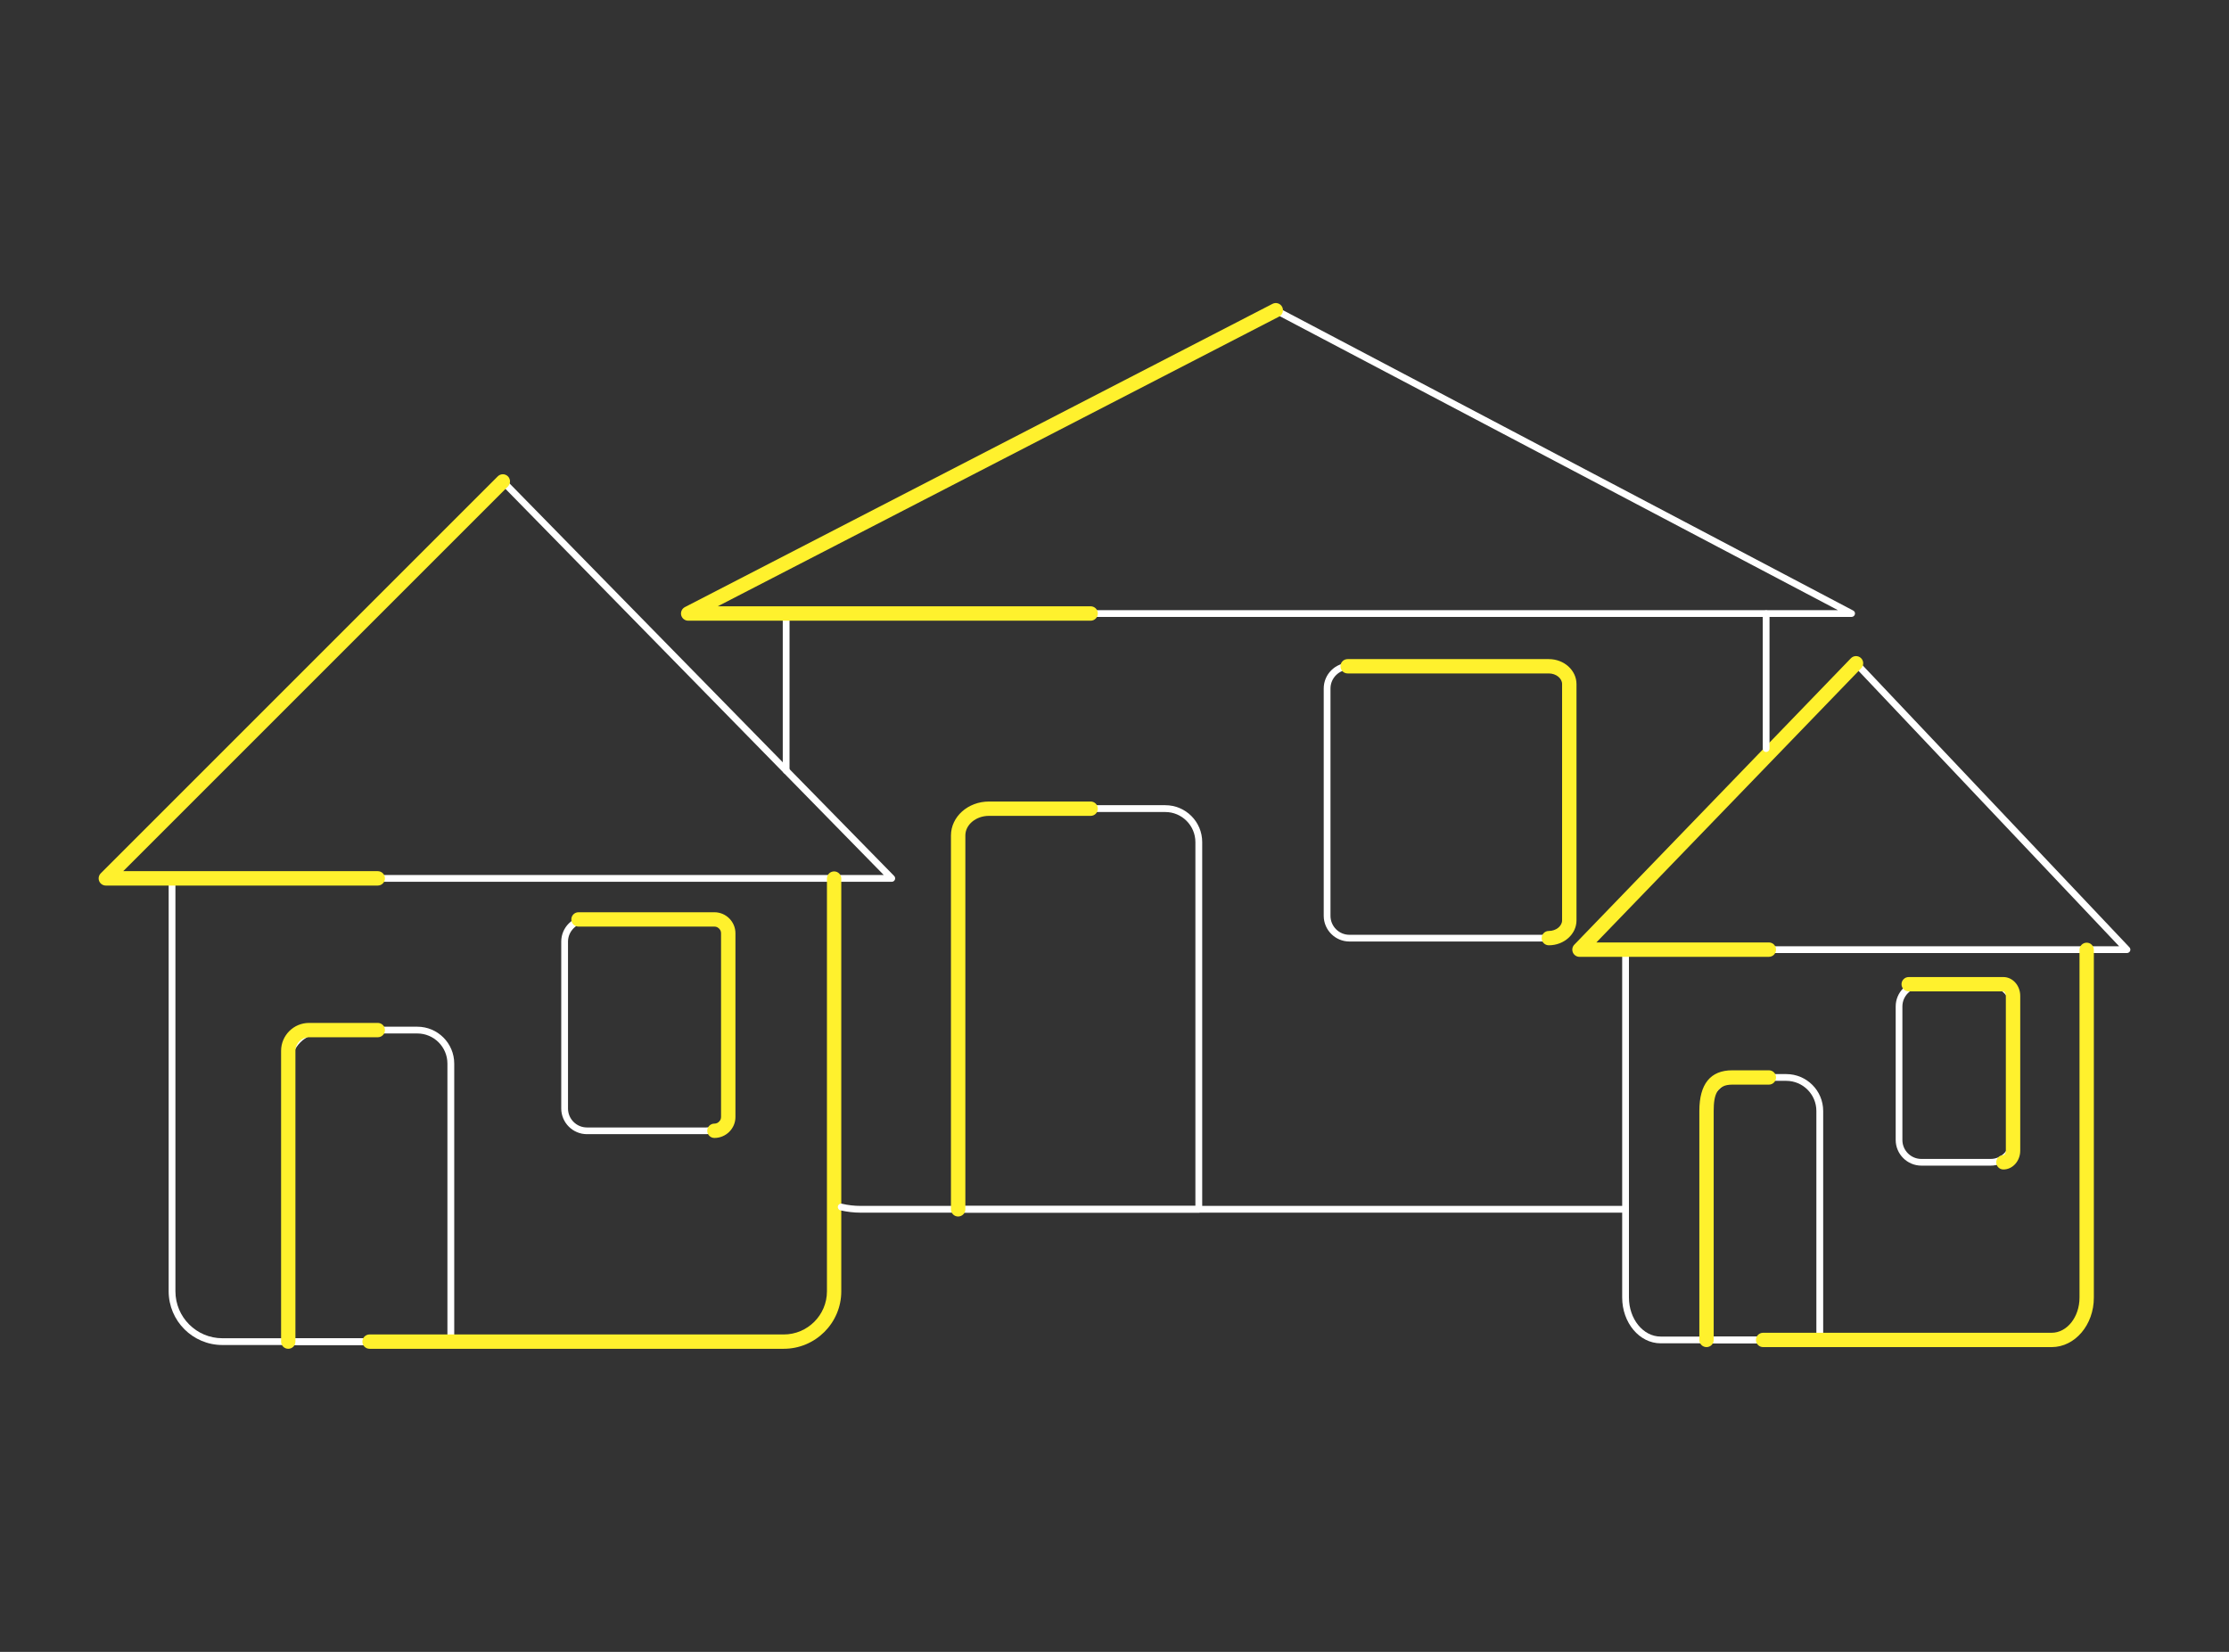 <?xml version="1.0" encoding="utf-8"?>
<!-- Generator: Adobe Illustrator 26.0.1, SVG Export Plug-In . SVG Version: 6.00 Build 0)  -->
<svg version="1.1" id="DESIGNED_BY_FREEPIK" xmlns="http://www.w3.org/2000/svg" xmlns:xlink="http://www.w3.org/1999/xlink"
	 x="0px" y="0px" viewBox="0 0 382.46 283.46" style="enable-background:new 0 0 382.46 283.46;" xml:space="preserve">
<rect x="0" y="0" width="382.46" height="283.46" fill="#333333" stroke="none"/>
<style type="text/css">
	.st0{fill:#FFFFFF;}
	.st1{fill:#FFF12D;}
</style>
<g>
	<g>
		<g>
			<g>
				<path class="st0" d="M134.47,230.8H38.16c-5.08,0-9.22-4.13-9.22-9.22v-70.83c0-0.32,0.26-0.58,0.58-0.58s0.58,0.26,0.58,0.58
					v70.83c0,4.44,3.61,8.06,8.06,8.06h96.31c4.44,0,8.06-3.61,8.06-8.06v-70.83c0-0.32,0.26-0.58,0.58-0.58s0.58,0.26,0.58,0.58
					v70.83C143.69,226.66,139.56,230.8,134.47,230.8z"/>
			</g>
			<g>
				<path class="st0" d="M153.02,151.31H18.16c-0.23,0-0.45-0.14-0.54-0.36c-0.09-0.22-0.04-0.47,0.13-0.63L85.87,82.2
					c0.11-0.11,0.27-0.19,0.41-0.17c0.15,0,0.3,0.06,0.41,0.17l66.74,68.12c0.16,0.17,0.21,0.41,0.12,0.63
					C153.46,151.17,153.25,151.31,153.02,151.31z M19.56,150.15h132.08L86.28,83.43L19.56,150.15z"/>
			</g>
			<g>
				<path class="st0" d="M77.36,230.8H49.46c-0.32,0-0.58-0.26-0.58-0.58v-47.71c0-3.49,2.84-6.33,6.33-6.33h16.4
					c3.49,0,6.33,2.84,6.33,6.33v47.71C77.93,230.54,77.68,230.8,77.36,230.8z M50.04,229.64h26.73v-47.13
					c0-2.85-2.32-5.17-5.17-5.17h-16.4c-2.85,0-5.17,2.32-5.17,5.17V229.64z"/>
			</g>
			<g>
				<path class="st0" d="M121.13,194.62h-20.42c-2.43,0-4.41-1.98-4.41-4.41v-28.63c0-2.43,1.98-4.41,4.41-4.41h20.42
					c2.43,0,4.41,1.98,4.41,4.41v28.63C125.54,192.64,123.56,194.62,121.13,194.62z M100.71,158.34c-1.79,0-3.25,1.46-3.25,3.25
					v28.63c0,1.79,1.46,3.25,3.25,3.25h20.42c1.79,0,3.25-1.46,3.25-3.25v-28.63c0-1.79-1.46-3.25-3.25-3.25H100.71z"/>
			</g>
		</g>
		<g>
			<g>
				<path class="st1" d="M134.47,231.45H63.41c-0.68,0-1.23-0.55-1.23-1.23c0-0.68,0.55-1.23,1.23-1.23h71.07
					c4.08,0,7.41-3.32,7.41-7.4v-70.83c0-0.68,0.55-1.23,1.23-1.23c0.68,0,1.23,0.55,1.23,1.23v70.83
					C144.35,227.02,139.92,231.45,134.47,231.45z"/>
			</g>
			<g>
				<path class="st1" d="M64.82,151.96H18.16c-0.5,0-0.95-0.3-1.14-0.76c-0.19-0.46-0.08-0.99,0.27-1.34l68.12-68.12
					c0.48-0.48,1.26-0.48,1.74,0c0.48,0.48,0.48,1.26,0,1.74l-66.01,66.01h43.68c0.68,0,1.23,0.55,1.23,1.23
					C66.05,151.41,65.5,151.96,64.82,151.96z"/>
			</g>
			<g>
				<path class="st1" d="M49.46,231.45c-0.68,0-1.23-0.55-1.23-1.23v-49.89c0-2.65,2.15-4.8,4.8-4.8h11.79
					c0.68,0,1.23,0.55,1.23,1.23c0,0.68-0.55,1.23-1.23,1.23H53.03c-1.29,0-2.34,1.05-2.34,2.34v49.89
					C50.69,230.9,50.14,231.45,49.46,231.45z"/>
			</g>
			<g>
				<path class="st1" d="M122.58,195.27c-0.68,0-1.23-0.55-1.23-1.23c0-0.68,0.55-1.23,1.23-1.23c0.63,0,1.14-0.51,1.14-1.14v-31.53
					c0-0.63-0.51-1.14-1.14-1.14H99.26c-0.68,0-1.23-0.55-1.23-1.23c0-0.68,0.55-1.23,1.23-1.23h23.32c1.99,0,3.61,1.62,3.61,3.61
					v31.53C126.19,193.65,124.57,195.27,122.58,195.27z"/>
			</g>
		</g>
	</g>
	<g>
		<g>
			<g>
				<path class="st0" d="M352.03,230.51h-67.09c-3.64,0-6.6-3.52-6.6-7.86v-59.67c0-0.32,0.26-0.58,0.58-0.58s0.58,0.26,0.58,0.58
					v59.67c0,3.69,2.44,6.7,5.44,6.7h67.09c3,0,5.44-3,5.44-6.7v-59.67c0-0.32,0.26-0.58,0.58-0.58s0.58,0.26,0.58,0.58v59.67
					C358.63,226.98,355.67,230.51,352.03,230.51z"/>
			</g>
			<g>
				<path class="st0" d="M364.95,163.54h-93.94c-0.23,0-0.44-0.14-0.53-0.35c-0.09-0.21-0.05-0.46,0.12-0.63l47.45-49.14
					c0.11-0.11,0.26-0.18,0.42-0.18c0.18,0,0.31,0.07,0.42,0.18l46.49,49.14c0.16,0.17,0.2,0.42,0.11,0.63
					C365.39,163.4,365.18,163.54,364.95,163.54z M272.38,162.38h91.23l-45.15-47.72L272.38,162.38z"/>
			</g>
			<g>
				<path class="st0" d="M312.24,230.51h-19.43c-0.32,0-0.58-0.26-0.58-0.58v-39.29c0-3.49,2.84-6.33,6.33-6.33h7.94
					c3.49,0,6.33,2.84,6.33,6.33v39.29C312.82,230.25,312.56,230.51,312.24,230.51z M293.39,229.35h18.27v-38.71
					c0-2.85-2.32-5.17-5.17-5.17h-7.94c-2.85,0-5.17,2.32-5.17,5.17V229.35z"/>
			</g>
			<g>
				<path class="st0" d="M341.58,200.02h-11.9c-2.43,0-4.41-1.98-4.41-4.41V172.7c0-2.43,1.98-4.41,4.41-4.41h11.9
					c2.43,0,4.41,1.98,4.41,4.41v22.91C345.98,198.05,344.01,200.02,341.58,200.02z M329.67,169.46c-1.79,0-3.25,1.46-3.25,3.25
					v22.91c0,1.79,1.46,3.25,3.25,3.25h11.9c1.79,0,3.25-1.46,3.25-3.25V172.7c0-1.79-1.46-3.25-3.25-3.25H329.67z"/>
			</g>
		</g>
		<g>
			<g>
				<path class="st1" d="M352.03,231.16h-49.51c-0.68,0-1.23-0.55-1.23-1.23c0-0.68,0.55-1.23,1.23-1.23h49.51
					c2.64,0,4.78-2.71,4.78-6.04v-59.67c0-0.68,0.55-1.23,1.23-1.23s1.23,0.55,1.23,1.23v59.67
					C359.28,227.34,356.03,231.16,352.03,231.16z"/>
			</g>
			<g>
				<path class="st1" d="M303.51,164.19h-32.5c-0.49,0-0.94-0.3-1.13-0.75c-0.19-0.46-0.1-0.98,0.25-1.34l47.45-49.14
					c0.47-0.49,1.25-0.5,1.74-0.03c0.49,0.47,0.5,1.25,0.03,1.74l-45.44,47.05h29.6c0.68,0,1.23,0.55,1.23,1.23
					C304.74,163.64,304.19,164.19,303.51,164.19z"/>
			</g>
			<g>
				<path class="st1" d="M292.81,231.16c-0.68,0-1.23-0.55-1.23-1.23v-39.29c0-4.63,1.9-6.98,5.65-6.98h6.28
					c0.68,0,1.23,0.55,1.23,1.23c0,0.68-0.55,1.23-1.23,1.23h-6.28c-2.65,0-3.19,1.73-3.19,4.52v39.29
					C294.04,230.61,293.49,231.16,292.81,231.16z"/>
			</g>
			<g>
				<path class="st1" d="M343.75,200.68c-0.68,0-1.23-0.55-1.23-1.23c0-0.68,0.55-1.23,1.23-1.23c0.15,0,0.42-0.29,0.42-0.77v-26.56
					c0-0.48-0.27-0.77-0.42-0.77H327.5c-0.68,0-1.23-0.55-1.23-1.23c0-0.68,0.55-1.23,1.23-1.23h16.25c1.59,0,2.89,1.45,2.89,3.23
					v26.56C346.64,199.22,345.34,200.68,343.75,200.68z"/>
			</g>
		</g>
	</g>
	<g>
		<g>
			<g>
				<path class="st0" d="M134.89,132.81c-0.32,0-0.58-0.26-0.58-0.58v-26.91c0-0.32,0.26-0.58,0.58-0.58s0.58,0.26,0.58,0.58v26.91
					C135.47,132.55,135.21,132.81,134.89,132.81z"/>
			</g>
			<g>
				<path class="st0" d="M278.92,208.09H147.68c-1.18,0-2.35-0.14-3.48-0.4c-0.31-0.07-0.5-0.39-0.43-0.7
					c0.07-0.31,0.38-0.51,0.7-0.43c1.05,0.25,2.13,0.37,3.21,0.37h131.24c0.32,0,0.58,0.26,0.58,0.58S279.25,208.09,278.92,208.09z"
					/>
			</g>
			<g>
				<path class="st0" d="M303.04,129.04c-0.32,0-0.58-0.26-0.58-0.58v-23.14c0-0.32,0.26-0.58,0.58-0.58s0.58,0.26,0.58,0.58v23.14
					C303.62,128.78,303.36,129.04,303.04,129.04z"/>
			</g>
			<g>
				<path class="st0" d="M317.7,105.86H118.08c-0.27,0-0.5-0.18-0.56-0.44c-0.06-0.26,0.06-0.53,0.3-0.65l100.83-52.04
					c0.17-0.09,0.37-0.09,0.54,0l98.79,52.04c0.24,0.12,0.36,0.39,0.29,0.65C318.2,105.68,317.97,105.86,317.7,105.86z
					 M120.46,104.7h194.9l-96.45-50.8L120.46,104.7z"/>
			</g>
			<g>
				<path class="st0" d="M205.7,208.09H164.4c-0.32,0-0.58-0.26-0.58-0.58v-63.01c0-3.49,2.84-6.33,6.33-6.33h29.8
					c3.49,0,6.33,2.84,6.33,6.33v63.01C206.28,207.84,206.02,208.09,205.7,208.09z M164.98,206.94h40.13v-62.43
					c0-2.85-2.32-5.17-5.17-5.17h-29.8c-2.85,0-5.17,2.32-5.17,5.17V206.94z"/>
			</g>
			<g>
				<path class="st0" d="M265.44,161.56h-33.9c-2.43,0-4.41-1.98-4.41-4.41v-39.01c0-2.43,1.98-4.41,4.41-4.41h33.9
					c2.43,0,4.41,1.98,4.41,4.41v39.01C269.85,159.58,267.87,161.56,265.44,161.56z M231.54,114.9c-1.79,0-3.25,1.46-3.25,3.25
					v39.01c0,1.79,1.46,3.25,3.25,3.25h33.9c1.79,0,3.25-1.46,3.25-3.25v-39.01c0-1.79-1.46-3.25-3.25-3.25H231.54z"/>
			</g>
		</g>
		<g>
			<g>
				<path class="st1" d="M187.14,106.51h-69.06c-0.57,0-1.06-0.39-1.2-0.94c-0.13-0.55,0.13-1.13,0.63-1.39l100.83-52.04
					c0.6-0.31,1.35-0.08,1.66,0.53c0.31,0.6,0.07,1.35-0.53,1.66l-96.32,49.71h63.99c0.68,0,1.23,0.55,1.23,1.23
					S187.82,106.51,187.14,106.51z"/>
			</g>
			<g>
				<path class="st1" d="M164.4,208.75c-0.68,0-1.23-0.55-1.23-1.23v-64.16c0-3.21,2.92-5.82,6.52-5.82h17.45
					c0.68,0,1.23,0.55,1.23,1.23c0,0.68-0.55,1.23-1.23,1.23h-17.45c-2.23,0-4.05,1.51-4.05,3.36v64.16
					C165.64,208.2,165.08,208.75,164.4,208.75z"/>
			</g>
			<g>
				<path class="st1" d="M265.75,162.21c-0.68,0-1.23-0.55-1.23-1.23c0-0.68,0.55-1.23,1.23-1.23c1.24,0,2.28-0.83,2.28-1.82v-40.55
					c0-0.99-1.04-1.82-2.28-1.82h-34.52c-0.68,0-1.23-0.55-1.23-1.23s0.55-1.23,1.23-1.23h34.52c2.62,0,4.75,1.92,4.75,4.29v40.55
					C270.5,160.29,268.37,162.21,265.75,162.21z"/>
			</g>
		</g>
	</g>
</g>
</svg>
